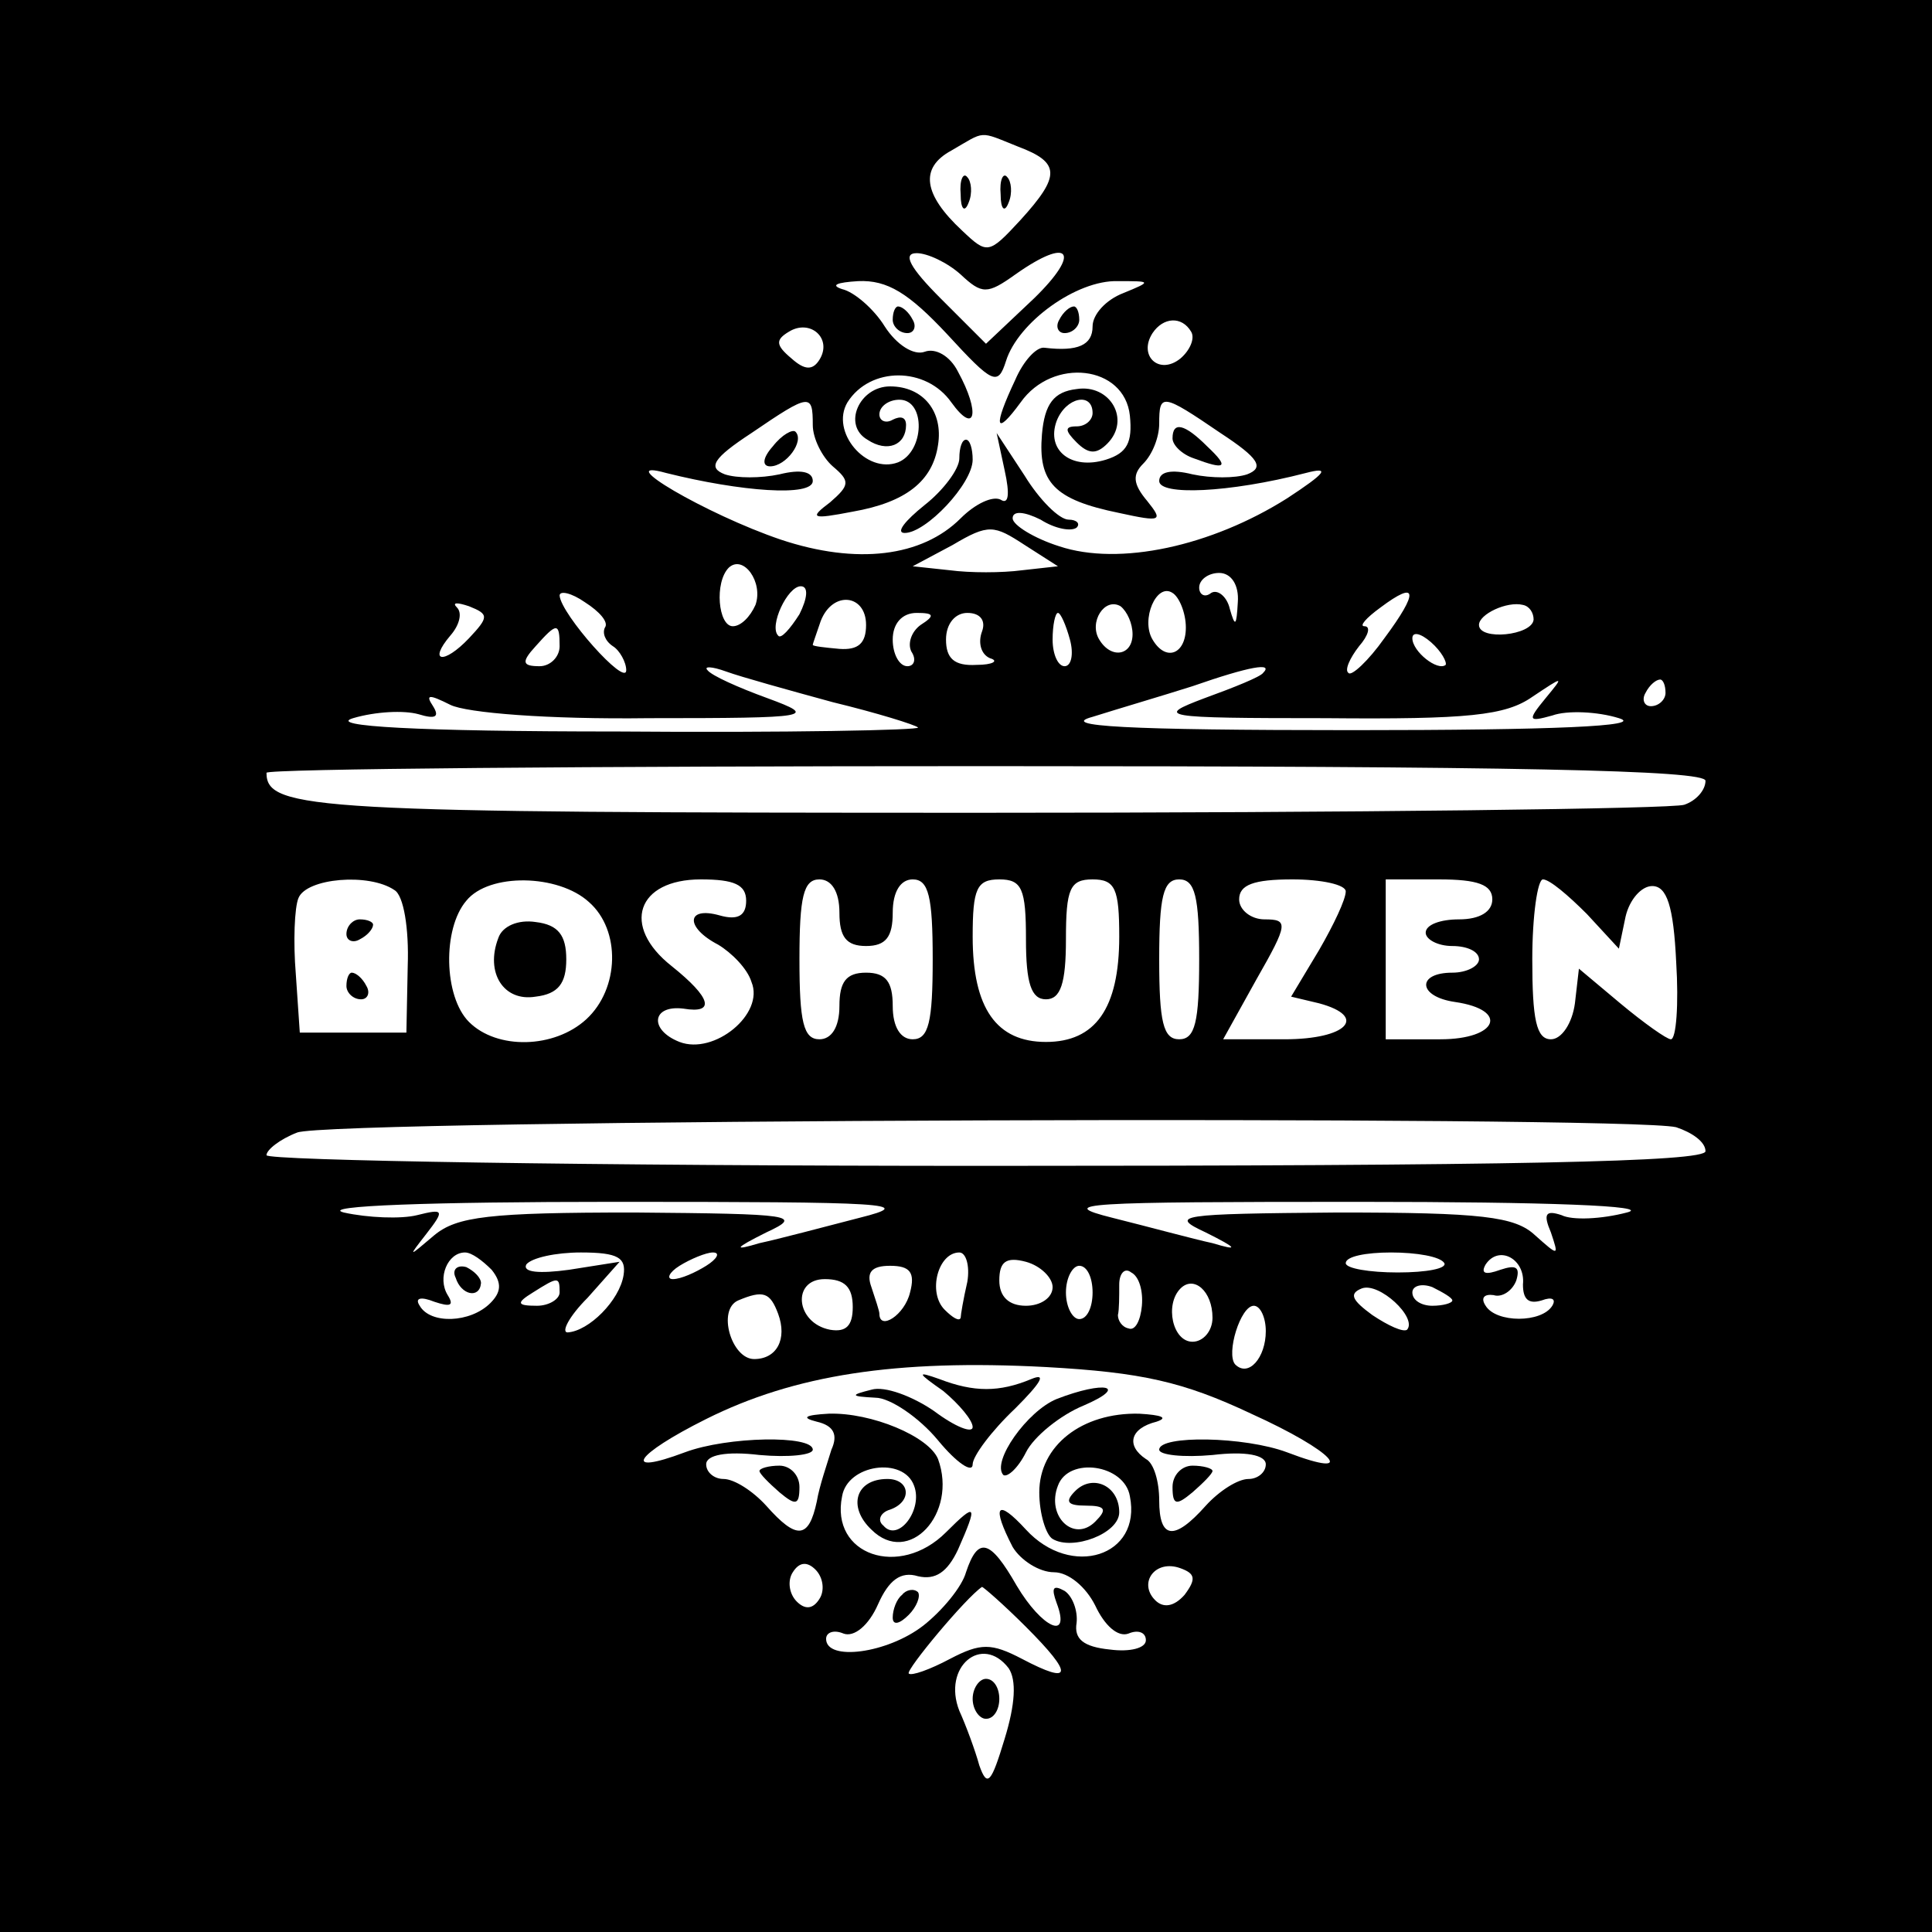 <?xml version="1.0" standalone="no"?>
<!DOCTYPE svg PUBLIC "-//W3C//DTD SVG 20010904//EN"
 "http://www.w3.org/TR/2001/REC-SVG-20010904/DTD/svg10.dtd">
<svg version="1.0" xmlns="http://www.w3.org/2000/svg"
 width="145pt" height="145pt" viewBox="0 0 145 145"
 preserveAspectRatio="xMidYMid meet">
<g transform="translate(0,145) scale(0.1,-0.1)"
fill="#000000" stroke="none">
<path d="M0 725 l0 -725 725 0 725 0 0 725 0 725 -725 0 -725 0 0 -725z m764
615 c32 -12 32 -22 2 -55 -24 -26 -25 -26 -44 -8 -29 27 -32 47 -8 60 26 15
20 15 50 3z m-43 -96 c16 -15 20 -15 41 0 41 29 50 17 14 -18 l-36 -34 -34 34
c-23 23 -29 34 -18 34 8 0 23 -7 33 -16z m-10 -45 c34 -37 38 -39 44 -20 9 29
53 61 84 60 25 0 26 0 4 -9 -13 -5 -23 -16 -23 -25 0 -14 -11 -19 -36 -16 -6
1 -16 -10 -22 -24 -17 -36 -15 -43 4 -17 24 34 78 28 82 -10 2 -20 -2 -28 -18
-33 -26 -8 -45 7 -37 29 7 18 27 22 27 6 0 -5 -5 -10 -12 -10 -9 0 -9 -3 0
-12 9 -9 15 -9 23 -1 18 18 2 45 -23 41 -17 -2 -24 -11 -26 -34 -3 -36 9 -49
58 -59 32 -7 33 -6 21 9 -11 13 -11 20 -3 28 7 7 12 20 12 30 0 23 2 23 46 -7
29 -19 33 -26 20 -31 -9 -3 -27 -3 -41 0 -16 4 -25 2 -25 -5 0 -11 52 -9 110
6 19 5 15 0 -14 -19 -57 -36 -126 -51 -171 -36 -19 6 -35 16 -35 21 0 6 9 5
21 -1 11 -7 23 -9 27 -6 3 3 0 6 -6 6 -7 0 -22 15 -33 33 l-21 32 6 -28 c4
-18 3 -26 -3 -22 -6 3 -19 -3 -30 -14 -29 -29 -78 -35 -135 -16 -56 19 -129
62 -86 50 56 -14 110 -18 110 -6 0 7 -9 9 -25 5 -14 -3 -32 -3 -41 0 -13 5 -9
12 20 31 44 30 46 30 46 6 0 -10 7 -24 15 -31 13 -11 13 -14 -2 -27 -16 -12
-14 -13 17 -7 40 7 60 23 64 50 4 25 -11 44 -36 44 -23 0 -36 -29 -17 -40 15
-10 29 -4 29 11 0 6 -4 7 -10 4 -5 -3 -10 -1 -10 4 0 6 7 11 15 11 20 0 19
-39 -1 -47 -24 -9 -51 23 -38 45 17 27 59 27 78 0 18 -25 22 -8 5 23 -6 12
-17 18 -25 15 -8 -3 -21 5 -30 19 -8 13 -23 26 -32 28 -9 3 -4 5 12 6 22 1 38
-9 67 -40z m-96 -19 c-5 -8 -11 -8 -21 1 -12 10 -12 14 -2 20 16 10 33 -5 23
-21z m279 21 c3 -5 -1 -14 -8 -20 -16 -13 -32 2 -21 19 8 12 22 13 29 1z
m-127 -179 c-15 -2 -39 -2 -54 0 l-28 3 30 16 c27 16 31 15 54 0 l25 -16 -27
-3z m-200 -26 c-4 -9 -11 -16 -17 -16 -11 0 -14 33 -3 44 11 10 26 -11 20 -28z
m362 2 c-1 -18 -2 -19 -6 -5 -2 9 -9 15 -14 12 -5 -4 -9 -1 -9 4 0 6 7 11 15
11 9 0 15 -9 14 -22z m-475 -19 c-2 -4 0 -10 6 -14 5 -3 10 -12 10 -18 0 -13
-49 42 -50 56 0 4 9 2 19 -5 11 -7 18 -15 15 -19z m146 10 c-7 -11 -14 -19
-16 -16 -7 7 7 37 17 37 6 0 5 -9 -1 -21z m290 -10 c0 -20 -15 -26 -25 -9 -9
15 3 43 15 35 5 -3 10 -15 10 -26z m149 -8 c-12 -17 -25 -29 -27 -26 -3 2 1
11 8 20 7 8 9 15 4 15 -4 0 1 6 12 14 28 21 29 12 3 -23z m-687 0 c-19 -20
-31 -18 -14 2 7 8 9 17 5 21 -4 4 0 4 9 1 15 -6 15 -8 0 -24z m298 10 c0 -14
-6 -19 -20 -18 -11 1 -20 2 -20 3 0 1 3 9 6 18 9 23 34 20 34 -3z m200 -7 c0
-16 -16 -19 -25 -4 -8 13 4 32 16 25 5 -4 9 -13 9 -21z m301 11 c-1 -12 -41
-16 -41 -4 0 8 21 18 33 15 5 -1 8 -6 8 -11z m-460 -4 c-7 -5 -10 -14 -7 -20
4 -6 2 -11 -3 -11 -6 0 -11 9 -11 20 0 12 7 20 18 20 13 0 14 -2 3 -9z m46 -5
c-3 -8 -1 -17 6 -20 7 -2 2 -5 -10 -5 -17 -1 -23 5 -23 19 0 12 7 20 16 20 10
0 14 -6 11 -14z m66 -6 c3 -11 1 -20 -4 -20 -5 0 -9 9 -9 20 0 11 2 20 4 20 2
0 6 -9 9 -20z m-383 -5 c0 -8 -7 -15 -15 -15 -13 0 -14 3 -3 15 16 18 18 18
18 0z m665 -14 c-6 -5 -25 10 -25 20 0 5 6 4 14 -3 8 -7 12 -15 11 -17z m-460
-28 c33 -8 62 -17 64 -19 2 -2 -99 -4 -225 -3 -152 0 -219 4 -199 10 17 5 38
6 49 3 13 -4 16 -2 11 6 -6 9 -3 9 13 1 12 -6 73 -11 149 -10 123 0 127 1 89
15 -22 8 -42 17 -45 21 -3 3 3 3 14 -1 11 -4 47 -14 80 -23z m323 22 c-2 -3
-22 -11 -44 -19 -37 -14 -34 -15 91 -15 107 -1 135 2 155 16 24 16 24 16 10
-1 -14 -17 -13 -18 5 -13 11 4 34 3 50 -2 20 -6 -49 -9 -200 -9 -171 0 -221 3
-195 10 19 6 53 16 75 23 43 15 61 18 53 10z m302 -15 c0 -5 -5 -10 -11 -10
-5 0 -7 5 -4 10 3 6 8 10 11 10 2 0 4 -4 4 -10z m30 -66 c0 -7 -7 -15 -16 -18
-9 -3 -246 -6 -528 -6 -500 0 -536 2 -536 30 0 3 243 5 540 5 398 0 540 -3
540 -11z m-984 -82 c7 -4 11 -29 10 -57 l-1 -50 -40 0 -40 0 -3 44 c-2 24 -1
50 2 57 6 15 53 19 72 6z m146 -9 c24 -21 23 -65 -2 -88 -24 -22 -67 -23 -88
-2 -19 19 -20 70 -2 91 17 21 69 20 92 -1z m118 1 c0 -11 -6 -15 -20 -11 -25
7 -26 -9 -1 -22 10 -6 22 -18 25 -28 10 -24 -28 -55 -54 -45 -23 9 -21 28 3
25 24 -4 21 8 -9 32 -38 30 -26 65 22 65 25 0 34 -4 34 -16z m70 -9 c0 -18 5
-25 20 -25 15 0 20 7 20 25 0 16 6 25 15 25 12 0 15 -13 15 -60 0 -47 -3 -60
-15 -60 -9 0 -15 9 -15 25 0 18 -5 25 -20 25 -15 0 -20 -7 -20 -25 0 -16 -6
-25 -15 -25 -12 0 -15 13 -15 60 0 47 3 60 15 60 9 0 15 -9 15 -25z m140 -20
c0 -33 4 -45 15 -45 11 0 15 12 15 45 0 38 3 45 20 45 17 0 20 -7 20 -43 0
-54 -18 -79 -55 -79 -37 0 -55 25 -55 79 0 36 3 43 20 43 17 0 20 -7 20 -45z
m130 -15 c0 -47 -3 -60 -15 -60 -12 0 -15 13 -15 60 0 47 3 60 15 60 12 0 15
-13 15 -60z m110 51 c0 -6 -9 -25 -20 -44 l-21 -35 21 -5 c37 -10 21 -27 -26
-27 l-46 0 25 45 c24 42 24 45 6 45 -10 0 -19 7 -19 15 0 11 11 15 40 15 22 0
40 -4 40 -9z m110 -6 c0 -9 -9 -15 -25 -15 -14 0 -25 -4 -25 -10 0 -5 9 -10
20 -10 11 0 20 -4 20 -10 0 -5 -9 -10 -20 -10 -27 0 -26 -18 2 -22 41 -6 32
-28 -11 -28 l-41 0 0 60 0 60 40 0 c29 0 40 -4 40 -15z m71 -11 l24 -26 5 24
c3 13 12 23 20 23 11 0 16 -15 18 -57 2 -32 0 -58 -4 -58 -3 0 -20 12 -38 27
l-31 26 -3 -26 c-2 -15 -10 -27 -18 -27 -11 0 -14 15 -14 60 0 33 4 60 8 60 5
0 19 -12 33 -26z m67 -160 c12 -4 22 -11 22 -18 0 -8 -144 -11 -540 -11 -297
0 -540 4 -540 8 0 4 10 12 23 17 24 10 998 13 1035 4z m-613 -68 c-27 -7 -61
-16 -75 -19 -20 -6 -19 -4 5 8 28 13 21 14 -99 15 -109 0 -133 -3 -150 -17
-20 -17 -20 -17 -6 1 14 18 13 19 -7 14 -12 -3 -37 -2 -55 2 -19 5 66 8 202 8
207 0 229 -1 185 -12z m576 4 c-19 -5 -41 -6 -49 -2 -12 4 -14 1 -8 -13 6 -18
6 -18 -12 -2 -15 14 -40 17 -148 17 -120 -1 -127 -2 -99 -15 24 -12 25 -14 5
-8 -14 3 -47 12 -75 19 -44 11 -22 12 185 12 141 0 221 -3 201 -8z m-852 -43
c8 -10 7 -17 -1 -25 -15 -15 -45 -16 -53 -2 -4 6 1 7 11 3 12 -4 15 -3 10 5
-8 13 0 32 13 32 5 0 13 -6 20 -13z m99 -4 c-3 -19 -26 -42 -42 -43 -5 0 1 12
15 26 l24 27 -38 -6 c-22 -3 -35 -2 -32 4 4 5 22 9 41 9 28 0 34 -4 32 -17z
m62 7 c-8 -5 -19 -10 -25 -10 -5 0 -3 5 5 10 8 5 20 10 25 10 6 0 3 -5 -5 -10z
m196 -12 c-3 -13 -5 -25 -5 -27 -1 -3 -6 0 -12 6 -13 13 -5 43 11 43 5 0 8
-10 6 -22z m64 -4 c0 -8 -9 -14 -20 -14 -13 0 -20 7 -20 19 0 14 5 18 20 14
11 -3 20 -12 20 -19z m294 18 c2 -4 -13 -7 -35 -7 -21 0 -39 3 -39 7 0 5 15 8
34 8 19 0 37 -3 40 -8z m59 -16 c0 -11 4 -15 14 -12 8 3 11 1 8 -4 -8 -13 -42
-13 -50 0 -4 6 -1 9 6 8 6 -2 14 3 17 11 3 10 0 12 -12 8 -11 -4 -15 -3 -11 4
10 15 30 4 28 -15z m-460 -6 c-4 -17 -23 -29 -23 -16 0 2 -3 11 -6 20 -4 11 0
16 14 16 15 0 19 -5 15 -20z m137 0 c0 -11 -4 -20 -10 -20 -5 0 -10 9 -10 20
0 11 5 20 10 20 6 0 10 -9 10 -20z m37 -10 c-1 -11 -5 -19 -10 -17 -5 1 -8 6
-8 10 1 4 1 14 1 23 0 8 4 13 9 9 6 -3 9 -14 8 -25z m-437 10 c0 -5 -8 -10
-17 -10 -15 0 -16 2 -3 10 19 12 20 12 20 0z m220 -11 c0 -14 -5 -19 -17 -17
-26 5 -29 38 -4 38 15 0 21 -6 21 -21z m270 -8 c0 -10 -7 -18 -15 -18 -15 0
-21 28 -9 40 10 10 24 -2 24 -22z m146 -9 c-3 -2 -14 3 -26 11 -15 11 -18 16
-8 20 13 5 42 -22 34 -31z m34 22 c0 -2 -7 -4 -15 -4 -8 0 -15 4 -15 10 0 5 7
7 15 4 8 -4 15 -8 15 -10z m-506 -10 c7 -19 -1 -34 -18 -34 -17 0 -28 37 -12
44 19 8 24 6 30 -10z m366 -13 c0 -20 -13 -35 -23 -25 -7 8 4 44 14 44 5 0 9
-9 9 -19z m-11 -62 c62 -28 82 -50 27 -29 -32 12 -96 13 -96 2 0 -4 18 -6 40
-4 25 3 40 0 40 -7 0 -6 -6 -11 -13 -11 -8 0 -22 -9 -32 -20 -24 -27 -35 -25
-35 4 0 14 -4 28 -10 31 -15 10 -12 23 8 28 9 3 4 5 -13 6 -43 1 -75 -24 -75
-59 0 -16 5 -32 10 -35 15 -9 50 4 50 20 0 20 -20 29 -33 16 -8 -8 -6 -11 8
-11 15 0 16 -3 7 -12 -16 -16 -37 4 -28 27 8 22 50 16 54 -8 9 -45 -44 -62
-78 -25 -22 24 -26 18 -10 -13 6 -10 20 -19 31 -19 11 0 24 -11 31 -25 7 -15
17 -24 25 -21 7 3 13 1 13 -5 0 -6 -12 -9 -27 -7 -20 2 -27 8 -25 20 1 9 -3
20 -9 24 -9 5 -10 2 -6 -9 11 -29 -11 -19 -30 13 -20 35 -29 37 -38 10 -3 -11
-18 -29 -32 -40 -27 -21 -73 -27 -73 -10 0 5 6 7 13 4 8 -3 19 6 26 22 8 18
17 25 30 21 13 -3 22 3 30 20 15 34 14 36 -9 13 -35 -35 -87 -17 -78 27 4 24
46 30 54 8 7 -18 -12 -43 -23 -30 -5 4 -2 10 5 12 17 6 15 23 -2 23 -24 0 -30
-21 -12 -38 28 -28 65 12 50 53 -7 17 -50 35 -82 34 -18 -1 -21 -3 -9 -6 13
-3 16 -10 11 -21 -3 -10 -9 -27 -11 -39 -6 -28 -15 -29 -38 -3 -10 11 -24 20
-32 20 -7 0 -13 5 -13 11 0 7 15 10 40 7 22 -2 40 0 40 4 0 11 -64 10 -96 -2
-48 -18 -38 -2 16 25 66 33 142 45 255 39 72 -4 103 -11 154 -35z m-324 -139
c-5 -8 -11 -8 -17 -2 -6 6 -7 16 -3 22 5 8 11 8 17 2 6 -6 7 -16 3 -22z m274
3 c-8 -9 -16 -10 -22 -4 -13 13 0 31 19 24 11 -4 12 -8 3 -20z m-119 -24 c36
-36 35 -44 -3 -24 -23 12 -31 12 -54 0 -15 -8 -29 -13 -31 -11 -2 3 43 57 55
65 1 0 16 -13 33 -30z m-13 -31 c6 -9 5 -27 -3 -53 -10 -33 -13 -37 -19 -20
-3 11 -10 30 -15 41 -13 33 17 58 37 32z"/>
<path d="M721 1304 c0 -11 3 -14 6 -6 3 7 2 16 -1 19 -3 4 -6 -2 -5 -13z"/>
<path d="M751 1304 c0 -11 3 -14 6 -6 3 7 2 16 -1 19 -3 4 -6 -2 -5 -13z"/>
<path d="M670 1210 c0 -5 5 -10 11 -10 5 0 7 5 4 10 -3 6 -8 10 -11 10 -2 0
-4 -4 -4 -10z"/>
<path d="M795 1210 c-3 -5 -1 -10 4 -10 6 0 11 5 11 10 0 6 -2 10 -4 10 -3 0
-8 -4 -11 -10z"/>
<path d="M580 1115 c-8 -9 -8 -15 -2 -15 12 0 26 19 19 26 -2 2 -10 -2 -17
-11z"/>
<path d="M880 1121 c0 -5 7 -12 16 -15 24 -9 27 -7 10 9 -17 17 -26 19 -26 6z"/>
<path d="M720 1106 c0 -8 -12 -24 -26 -35 -15 -12 -22 -21 -15 -21 16 0 51 37
51 55 0 8 -2 15 -5 15 -3 0 -5 -6 -5 -14z"/>
<path d="M260 749 c0 -5 5 -7 10 -4 6 3 10 8 10 11 0 2 -4 4 -10 4 -5 0 -10
-5 -10 -11z"/>
<path d="M260 710 c0 -5 5 -10 11 -10 5 0 7 5 4 10 -3 6 -8 10 -11 10 -2 0 -4
-4 -4 -10z"/>
<path d="M374 746 c-10 -26 4 -48 28 -44 17 2 23 10 23 28 0 18 -6 26 -23 28
-13 2 -25 -3 -28 -12z"/>
<path d="M342 491 c4 -13 18 -16 19 -4 0 4 -5 9 -11 12 -7 2 -11 -2 -8 -8z"/>
<path d="M708 406 c12 -10 22 -22 22 -27 0 -5 -13 0 -29 12 -16 11 -37 19 -47
16 -16 -4 -16 -5 3 -6 11 0 33 -15 47 -32 14 -17 26 -25 26 -18 0 6 14 25 32
42 19 19 24 27 12 22 -24 -10 -43 -10 -69 0 -17 6 -17 5 3 -9z"/>
<path d="M793 400 c-22 -9 -49 -47 -40 -57 3 -2 11 5 17 17 6 12 26 28 43 35
35 15 16 19 -20 5z"/>
<path d="M570 346 c0 -2 7 -9 15 -16 12 -10 15 -10 15 4 0 9 -7 16 -15 16 -8
0 -15 -2 -15 -4z"/>
<path d="M880 334 c0 -14 3 -14 15 -4 8 7 15 14 15 16 0 2 -7 4 -15 4 -8 0
-15 -7 -15 -16z"/>
<path d="M677 253 c-4 -3 -7 -11 -7 -17 0 -6 5 -5 12 2 6 6 9 14 7 17 -3 3 -9
2 -12 -2z"/>
<path d="M730 175 c0 -8 5 -15 10 -15 6 0 10 7 10 15 0 8 -4 15 -10 15 -5 0
-10 -7 -10 -15z"/>
</g>
</svg>
